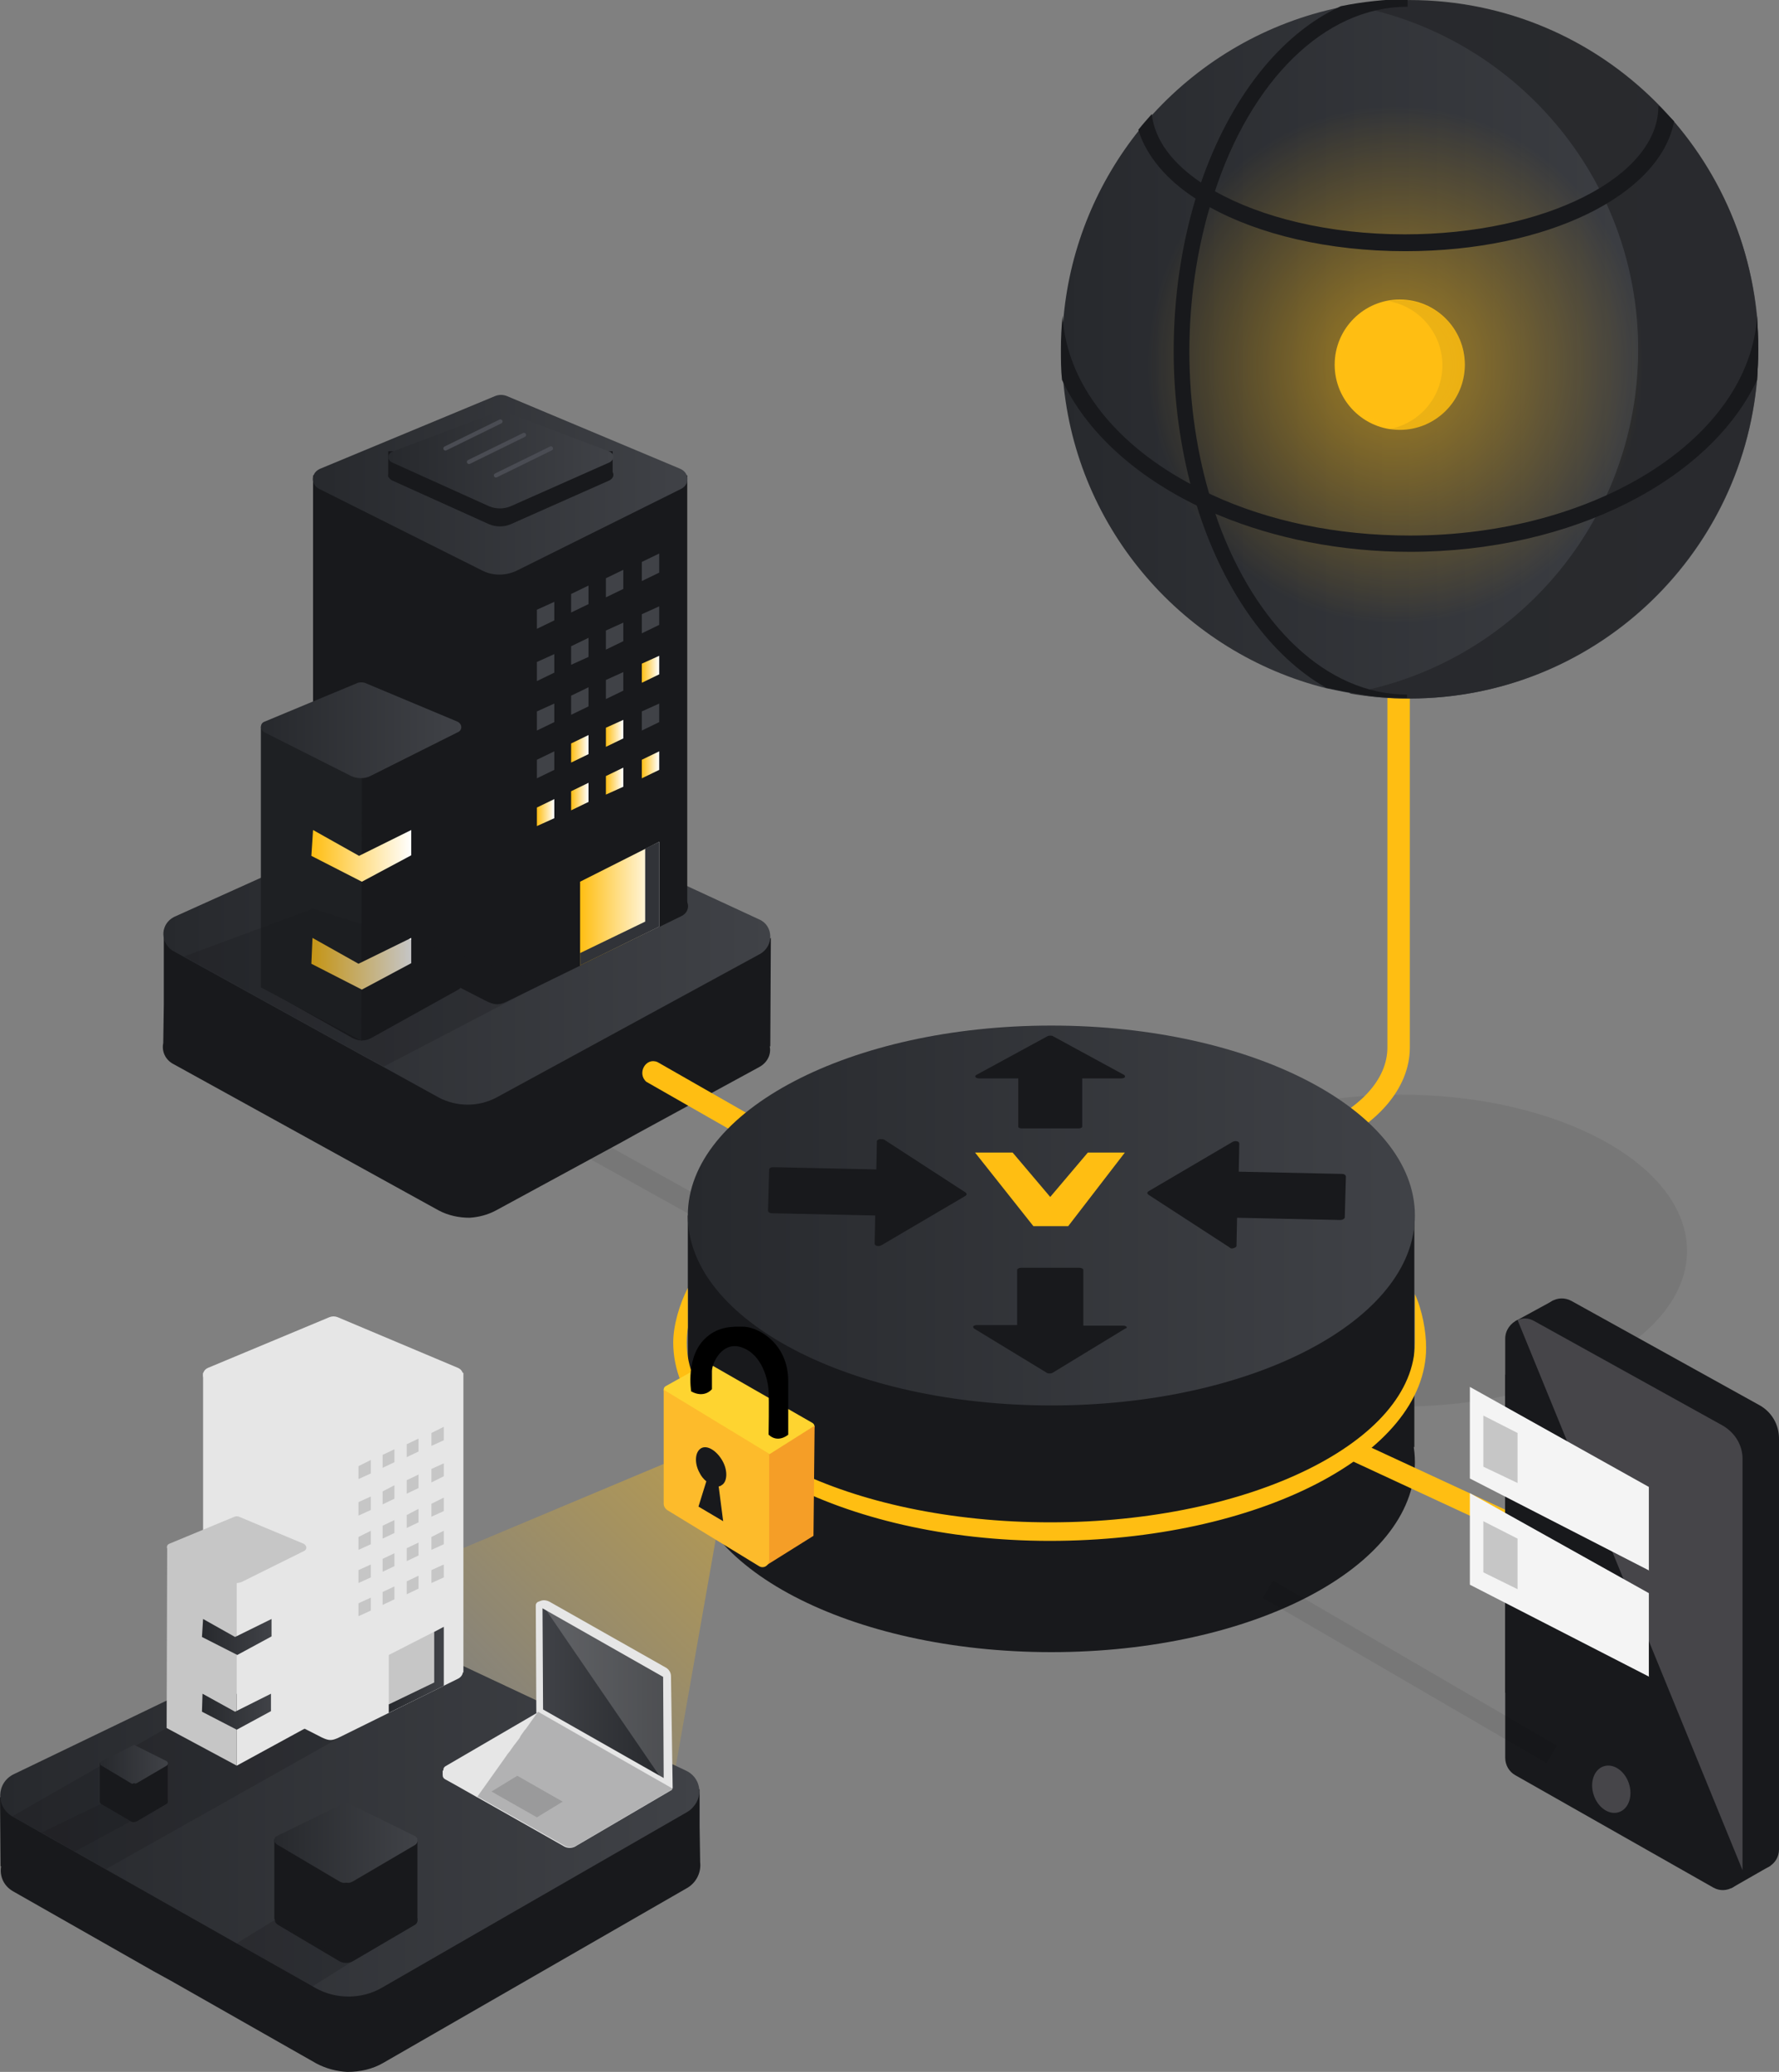 <svg width="437" height="509" viewBox="0 0 437 509" fill="none" xmlns="http://www.w3.org/2000/svg">
<rect x="0" y="0" width="437" height="509" fill="#808080" stroke="none"/>
<g clip-path="url(#clip0)">
<path opacity="0.07" d="M139.327 278.728L200.102 312.55" stroke="black" stroke-width="5" stroke-miterlimit="10"/>
<path opacity="0.07" d="M344.115 268.926C305.252 268.926 273.693 286.044 273.693 307.166C273.693 315.449 278.654 323.18 286.923 329.531L272.729 334.639L274.658 340.023L292.849 333.534C305.665 340.851 323.857 345.545 343.977 345.545C382.84 345.545 414.399 328.426 414.399 307.304C414.399 286.182 382.978 268.926 344.115 268.926Z" fill="black"/>
<path opacity="0.43" d="M172.264 355.761L32.523 414.433L164.96 439.835L178.466 363.078C177.915 358.108 175.985 355.485 172.264 355.761Z" fill="url(#paint0_linear)"/>
<path d="M372.229 324.561L381.6 319.453L382.013 335.605L372.229 324.561Z" fill="#18191C"/>
<path d="M261.428 308.133L259.361 303.025L322.617 277.21C334.055 272.516 340.808 265.199 340.808 257.33V154.757H346.32V257.33C346.32 267.408 338.189 276.795 324.684 282.317L261.428 308.133Z" fill="#FFBE12"/>
<path d="M431.901 85.868C431.901 88.353 431.764 90.838 431.626 93.323C427.767 137.224 391.109 171.599 346.321 171.599C346.183 171.599 345.907 171.599 345.769 171.599C345.631 171.599 345.494 171.599 345.494 171.599C341.497 171.599 337.638 171.323 333.917 170.633C331.161 170.219 328.543 169.666 325.924 169.114C290.92 160.417 264.323 130.183 261.153 93.323C260.877 90.838 260.877 88.353 260.877 85.868C260.877 83.107 261.015 80.346 261.291 77.585C262.945 60.329 269.697 44.591 279.895 31.89C280.998 30.509 282.1 29.267 283.203 28.024C295.192 14.909 311.179 5.522 329.232 1.794C334.469 0.69 339.981 0.138 345.494 0.138C345.631 0.138 345.769 0.138 345.769 0.138C345.907 0.138 346.183 0.138 346.321 0.138C370.438 0.138 392.212 10.078 407.784 26.23L411.23 29.957C422.392 43.072 429.834 59.5 431.626 77.723C431.764 80.208 431.901 82.969 431.901 85.868Z" fill="url(#paint1_linear)"/>
<path opacity="0.9" d="M346.182 0C341.221 0 336.26 0.414 331.437 1.242C371.815 8.283 402.409 43.487 402.409 85.869C402.409 128.251 371.815 163.454 331.437 170.357C336.26 171.185 341.083 171.599 346.182 171.599C393.452 171.599 431.901 133.221 431.901 85.731C431.901 38.379 393.589 0 346.182 0Z" fill="#27282C"/>
<path d="M343.84 105.61C352.669 105.61 359.826 98.441 359.826 89.596C359.826 80.752 352.669 73.582 343.84 73.582C335.011 73.582 327.854 80.752 327.854 89.596C327.854 98.441 335.011 105.61 343.84 105.61Z" fill="#FFBE12"/>
<path opacity="0.15" d="M343.84 73.72C342.875 73.72 342.048 73.858 341.083 73.996C348.525 75.238 354.313 81.865 354.313 89.734C354.313 97.603 348.663 104.091 341.083 105.472C341.91 105.61 342.875 105.748 343.84 105.748C352.66 105.748 359.826 98.569 359.826 89.734C359.826 80.76 352.66 73.72 343.84 73.72Z" fill="#27282C"/>
<path opacity="0.43" d="M342.875 153.1C377.886 153.1 406.268 124.668 406.268 89.596C406.268 54.524 377.886 26.092 342.875 26.092C307.864 26.092 279.482 54.524 279.482 89.596C279.482 124.668 307.864 153.1 342.875 153.1Z" fill="url(#paint2_radial)"/>
<path d="M431.901 85.868C431.901 88.353 431.763 90.838 431.626 93.323C420.187 117.758 386.286 135.567 346.32 135.567C329.232 135.567 313.108 132.254 299.464 126.594C297.811 125.903 296.295 125.213 294.641 124.523C278.793 116.93 266.803 106.024 260.877 93.323C260.602 90.838 260.602 88.353 260.602 85.868C260.602 83.107 260.739 80.346 261.015 77.585C261.98 94.427 274.383 109.475 293.125 119.277C294.641 120.105 296.157 120.795 297.811 121.624C311.592 127.974 328.267 131.564 346.32 131.564C392.211 131.564 429.834 107.542 431.626 77.585C431.763 80.208 431.901 82.969 431.901 85.868Z" fill="#18191C"/>
<path d="M411.23 29.819C407.784 47.904 380.084 61.709 345.218 61.709C326.2 61.709 309.249 57.568 297.259 50.941C296.019 50.251 294.917 49.561 293.814 48.87C286.51 44.177 281.549 38.24 279.62 31.89C280.722 30.509 281.825 29.267 282.927 28.024C283.616 34.375 288.026 40.173 295.055 44.867C296.157 45.557 297.26 46.248 298.362 46.938C309.8 53.426 326.476 57.568 345.08 57.568C379.395 57.568 407.371 43.486 407.371 26.092H407.646L411.23 29.819Z" fill="#18191C"/>
<path d="M296.984 51.493C293.952 62.123 292.16 73.858 292.16 86.283C292.16 99.398 294.09 111.822 297.535 123.005C298.086 124.799 298.638 126.456 299.189 128.113C308.422 153.514 325.786 170.633 345.631 170.633V171.461C345.493 171.461 345.356 171.461 345.356 171.461C341.359 171.461 337.5 171.185 333.78 170.495C331.023 170.081 328.405 169.528 325.786 168.976C312.143 161.245 300.98 145.645 294.503 125.904C293.952 124.109 293.401 122.452 292.85 120.52C289.955 109.89 288.302 98.293 288.302 86.145C288.302 73.03 290.231 60.467 293.539 49.285C293.952 47.904 294.365 46.523 294.917 45.143C302.083 24.297 314.348 8.421 329.37 1.518C334.744 0.414 340.257 -0.138 345.769 -0.276V1.656C325.097 1.656 307.182 20.155 298.362 47.214C297.811 48.87 297.397 50.113 296.984 51.493Z" fill="#18191C"/>
<path d="M40.103 256.225L40.241 246.699V228.476L62.566 243.938L112.316 221.436C113.832 220.745 115.624 220.745 117.14 221.436L166.89 244.49L189.353 230.409L189.215 257.053H189.077C189.491 258.986 188.526 261.057 186.459 262.161L156.554 278.451L152.833 280.522L121.825 297.365C119.758 298.469 117.553 299.021 115.348 299.159C112.73 299.159 110.111 298.607 107.769 297.365L42.722 261.471C40.517 260.367 39.69 258.158 40.103 256.225Z" fill="#18191C"/>
<path d="M186.596 234.413L121.963 269.616C117.553 271.963 112.178 271.963 107.768 269.616L94.263 262.161L89.439 259.538L45.202 235.103L42.721 233.723C42.17 233.446 41.619 233.032 41.343 232.618C39.276 230.271 39.827 226.406 43.273 225.025L112.454 193.825C113.97 193.135 115.761 193.135 117.277 193.825L186.459 225.854C190.042 227.372 190.18 232.48 186.596 234.413Z" fill="url(#paint3_linear)"/>
<path d="M76.899 223.232V116.793H168.819V222.817L76.899 223.232Z" fill="#18191C"/>
<path d="M78.966 220.056L121.688 202.247C122.652 201.833 123.755 201.833 124.72 202.247L167.166 220.056C169.508 221.022 169.646 223.921 167.441 225.026L125.409 245.596C122.79 246.976 121.688 247.114 119.069 245.734L78.691 225.026C76.486 223.783 76.486 221.022 78.966 220.056Z" fill="#18191C"/>
<path d="M78.691 115.136L121.55 97.327C122.515 96.913 123.617 96.913 124.582 97.327L167.028 115.136C169.37 116.102 169.508 119.001 167.303 120.106L127.062 140.124C124.306 141.504 120.999 141.504 118.38 140.124L78.415 120.106C76.21 119.001 76.348 116.102 78.691 115.136Z" fill="url(#paint4_linear)"/>
<path d="M65.461 240.212L88.2 229.582C88.751 229.306 89.302 229.306 89.853 229.582L112.455 240.212C113.695 240.764 113.833 242.421 112.592 243.111L91.232 254.984C89.853 255.812 88.062 255.812 86.546 254.984L65.461 243.111C64.083 242.421 64.083 240.764 65.461 240.212Z" fill="#18191C"/>
<path d="M150.49 110.856H95.366V117.207H150.49V110.856Z" fill="#18191C"/>
<path d="M96.606 115.274L122.239 105.61C122.79 105.334 123.479 105.334 124.031 105.61L149.526 115.274C151.042 115.826 151.042 117.345 149.663 118.035L125.409 128.803C123.755 129.493 121.826 129.493 120.172 128.803L96.33 118.035C94.952 117.345 95.09 115.826 96.606 115.274Z" fill="#18191C"/>
<path d="M96.606 110.856L122.239 101.192C122.79 100.916 123.479 100.916 124.031 101.192L149.526 110.856C151.042 111.408 151.042 112.927 149.663 113.617L125.409 124.385C123.755 125.076 121.826 125.076 120.172 124.385L96.33 113.617C94.952 112.927 95.09 111.408 96.606 110.856Z" fill="url(#paint5_linear)"/>
<path d="M109.422 110.167L122.928 103.54" stroke="#4A4C53" stroke-width="1.038" stroke-miterlimit="10" stroke-linecap="round"/>
<path d="M115.21 113.479L128.716 106.853" stroke="#4A4C53" stroke-width="1.038" stroke-miterlimit="10" stroke-linecap="round"/>
<path d="M121.826 116.793L135.331 110.166" stroke="#4A4C53" stroke-width="1.038" stroke-miterlimit="10" stroke-linecap="round"/>
<path d="M88.751 191.203V255.673L113.143 242.42L113.419 178.502L88.751 191.203Z" fill="#18191C"/>
<path d="M64.082 178.502L88.889 191.065L88.751 255.673L64.082 242.558V178.502Z" fill="#1E2023"/>
<path d="M65.047 177.26L87.924 167.734C88.475 167.596 89.026 167.596 89.578 167.734L112.317 177.26C113.557 177.812 113.695 179.331 112.454 179.883L90.956 190.651C89.578 191.341 87.786 191.341 86.27 190.651L64.909 179.883C63.807 179.193 63.807 177.674 65.047 177.26Z" fill="url(#paint6_linear)"/>
<path d="M131.886 149.787L136.158 147.854V152.41L131.886 154.481V149.787Z" fill="url(#paint7_linear)"/>
<path d="M140.292 145.921L144.564 143.851V148.406L140.292 150.477V145.921Z" fill="url(#paint8_linear)"/>
<path d="M148.836 142.056L153.109 139.985V144.679L148.836 146.75V142.056Z" fill="url(#paint9_linear)"/>
<path d="M157.656 138.053L161.928 135.982V140.676L157.656 142.747V138.053Z" fill="url(#paint10_linear)"/>
<path d="M131.886 162.626L136.158 160.693V165.249L131.886 167.32V162.626Z" fill="url(#paint11_linear)"/>
<path d="M140.292 158.76L144.564 156.689V161.383L140.292 163.316V158.76Z" fill="url(#paint12_linear)"/>
<path d="M148.836 154.896L153.109 152.963V157.519L148.836 159.589V154.896Z" fill="url(#paint13_linear)"/>
<path d="M157.656 150.892L161.928 148.959V153.515L157.656 155.586V150.892Z" fill="url(#paint14_linear)"/>
<path d="M131.886 174.775L136.158 172.842V177.398L131.886 179.468V174.775Z" fill="url(#paint15_linear)"/>
<path d="M140.292 170.91L144.564 168.839V173.533L140.292 175.603V170.91Z" fill="url(#paint16_linear)"/>
<path d="M148.836 167.044L153.109 165.111V169.667L148.836 171.738V167.044Z" fill="url(#paint17_linear)"/>
<path d="M157.656 163.04L161.928 161.107V165.663L157.656 167.734V163.04Z" fill="url(#paint18_linear)"/>
<path d="M131.886 186.647L136.158 184.576V189.132L131.886 191.203V186.647Z" fill="url(#paint19_linear)"/>
<path d="M140.292 182.644L144.564 180.573V185.267L140.292 187.338V182.644Z" fill="url(#paint20_linear)"/>
<path d="M148.836 178.778L153.109 176.846V181.401L148.836 183.472V178.778Z" fill="url(#paint21_linear)"/>
<path d="M157.656 174.775L161.928 172.842V177.398L157.656 179.468V174.775Z" fill="url(#paint22_linear)"/>
<path d="M142.497 237.174V216.604L161.928 206.803V227.649L142.497 237.174Z" fill="url(#paint23_linear)"/>
<path d="M131.886 198.381L136.158 196.311V201.004L131.886 202.937V198.381Z" fill="url(#paint24_linear)"/>
<path d="M140.292 194.378L144.564 192.308V197.001L140.292 199.072V194.378Z" fill="url(#paint25_linear)"/>
<path d="M148.836 190.651L153.109 188.58V193.274L148.836 195.207V190.651Z" fill="url(#paint26_linear)"/>
<path d="M157.656 186.647L161.928 184.576V189.132L157.656 191.203V186.647Z" fill="url(#paint27_linear)"/>
<path d="M76.761 230.41L88.061 236.761L101.016 230.41V236.623L88.888 243.111L76.485 236.761L76.761 230.41Z" fill="url(#paint28_linear)"/>
<path d="M76.899 203.904L88.199 210.255L101.016 203.904V210.117L88.888 216.605L76.485 210.255L76.899 203.904Z" fill="url(#paint29_linear)"/>
<path d="M158.483 208.459V226.406L142.497 234.137V237.174L161.928 227.649V206.803L158.483 208.459Z" fill="#313338"/>
<path d="M187.975 282.455L158.759 265.751C156.416 263.68 158.621 259.676 161.515 260.919L190.731 277.623L187.975 282.455Z" fill="#FFBE12"/>
<path d="M258.259 405.874C307.579 405.874 347.561 384.983 347.561 359.213C347.561 333.442 307.579 312.551 258.259 312.551C208.939 312.551 168.957 333.442 168.957 359.213C168.957 384.983 208.939 405.874 258.259 405.874Z" fill="#18191C"/>
<path d="M347.423 298.607H168.957V355.485H347.423V298.607Z" fill="#18191C"/>
<path d="M258.259 345.269C307.579 345.269 347.561 324.378 347.561 298.607C347.561 272.837 307.579 251.945 258.259 251.945C208.939 251.945 168.957 272.837 168.957 298.607C168.957 324.378 208.939 345.269 258.259 345.269Z" fill="url(#paint30_linear)"/>
<path d="M276.726 325.942C276.588 325.804 276.312 325.666 275.899 325.666H266.114V311.998C266.114 311.722 265.701 311.446 265.149 311.446H250.817C250.266 311.446 249.852 311.722 249.852 311.998V325.528H239.93C239.516 325.528 239.241 325.666 239.103 325.804C238.965 325.942 239.103 326.218 239.241 326.356L257.156 337.262C257.294 337.4 257.57 337.4 257.845 337.4C258.121 337.4 258.259 337.4 258.534 337.262L276.45 326.356C276.726 326.356 276.863 326.08 276.726 325.942Z" fill="#18191C"/>
<path d="M303.048 306.614C303.461 306.476 303.737 306.338 303.737 306.062L303.875 299.159L329.232 299.712C329.783 299.712 330.196 299.436 330.334 299.159L330.61 289.082C330.61 288.667 330.196 288.391 329.645 288.391L304.288 287.839L304.426 280.937C304.426 280.66 304.15 280.384 303.875 280.384C303.461 280.246 303.048 280.384 302.772 280.522L282.1 292.671C281.963 292.809 281.825 292.947 281.825 293.085C281.825 293.223 281.963 293.361 282.1 293.499L302.083 306.476C302.221 306.752 302.772 306.752 303.048 306.614Z" fill="#18191C"/>
<path d="M216.089 279.832C215.675 279.97 215.399 280.108 215.399 280.384L215.262 287.287L189.904 286.735C189.353 286.735 188.94 287.011 188.94 287.287L188.664 297.365C188.664 297.779 189.078 298.055 189.629 298.055L214.986 298.607L214.848 305.51C214.848 305.786 215.124 306.062 215.399 306.062C215.813 306.2 216.226 306.062 216.502 305.924L237.174 293.775C237.312 293.637 237.449 293.499 237.449 293.361C237.449 293.223 237.312 293.085 237.174 292.947L217.191 279.97C216.915 279.832 216.502 279.832 216.089 279.832Z" fill="#18191C"/>
<path d="M239.654 264.647C239.792 264.785 240.067 264.923 240.481 264.923H250.128V276.795C250.128 277.071 250.541 277.209 250.955 277.209H265.011C265.563 277.209 265.838 276.933 265.838 276.795V264.923H275.485C275.898 264.923 276.174 264.785 276.312 264.647C276.45 264.508 276.312 264.232 276.174 264.094L258.672 254.569C258.534 254.431 258.259 254.431 257.983 254.431C257.707 254.431 257.569 254.431 257.294 254.569L239.792 264.094C239.516 264.232 239.516 264.508 239.654 264.647Z" fill="#18191C"/>
<path d="M239.517 283.146H248.75L257.983 294.052L267.217 283.146H276.312L262.393 301.23H253.849L239.517 283.146Z" fill="#FFBE12"/>
<path d="M347.56 317.935V329.807C347.56 354.104 307.181 373.984 257.983 373.984C208.784 373.984 168.681 354.104 168.681 329.807C168.681 328.565 168.819 327.322 168.957 326.08V317.935V316.416C166.889 320.42 165.374 325.666 165.374 329.807C165.374 356.037 206.855 378.54 257.845 378.54C308.835 378.54 350.316 357.28 350.316 331.05C350.316 327.046 349.352 321.8 347.56 317.935Z" fill="#FFBE12"/>
<path d="M163.444 340.576L172.816 335.33C173.367 334.916 174.194 335.054 174.745 335.33L199.551 349.549C200.24 349.963 200.24 350.792 199.551 351.206L190.318 357.004C189.766 357.418 188.94 357.418 188.25 357.004L163.169 341.818C162.893 341.542 163.031 340.852 163.444 340.576Z" fill="#FED430"/>
<path d="M188.526 357.556L200.102 350.239L199.827 377.298L187.699 384.89L188.526 357.556Z" fill="#F59E27"/>
<path d="M163.031 341.403V369.428C163.031 369.98 163.306 370.532 163.858 370.947L186.459 384.752C187.561 385.442 188.939 384.614 188.939 383.233V357.141L163.031 341.403Z" fill="#FDBB2B"/>
<path d="M177.501 358.936C176.123 356.451 173.78 354.932 172.264 355.761C170.748 356.589 170.473 359.35 171.851 361.835C172.264 362.663 172.816 363.354 173.505 363.906L171.575 370.118L177.639 373.708L176.536 365.148C176.812 365.148 177.088 365.01 177.226 364.872C178.604 364.182 178.879 361.421 177.501 358.936Z" fill="#18191C"/>
<path d="M169.784 341.818C169.784 341.818 168.268 332.983 173.642 328.427C176.536 325.942 179.706 325.804 183.014 325.942C186.459 326.218 193.625 330.083 193.625 339.333C193.625 350.101 193.625 352.448 193.625 352.448C193.625 352.448 191.144 354.657 188.802 352.448C188.802 352.448 188.939 344.303 188.802 341.68C188.664 339.057 187.286 332.844 182.324 331.05C177.501 329.255 174.883 334.777 174.883 336.848C174.883 338.09 174.883 341.266 174.883 341.266C174.883 341.266 173.091 343.613 169.784 341.818Z" fill="black"/>
<path d="M373.193 377.988L329.783 357.832L334.744 354.657L375.26 373.432L373.193 377.988Z" fill="#FFBE12"/>
<path d="M386.01 319.591L432.315 345.269C435.209 346.926 437 349.963 437 353.414V454.331C437 458.058 433.004 460.405 429.834 458.472L381.324 430.862C379.808 430.034 378.844 428.377 378.844 426.72V323.871C378.844 320.144 382.702 317.797 386.01 319.591Z" fill="#18191C"/>
<path d="M434.933 458.335L425.286 463.857L423.77 448.257L434.933 458.335Z" fill="#18191C"/>
<path d="M428.042 358.384V459.439C428.042 463.166 424.046 465.513 420.876 463.718L372.229 436.108C370.713 435.28 369.748 433.623 369.748 431.828V328.841C369.748 326.77 371.126 324.976 372.78 324.285C374.02 323.733 375.536 323.733 376.914 324.561L423.219 350.239C426.251 352.034 428.042 355.071 428.042 358.384Z" fill="#18191C"/>
<path d="M428.042 371.085V448.257L369.748 415.815V337.677L370.299 337.953L428.042 371.085Z" fill="#18191C"/>
<path opacity="0.2" d="M428.042 358.384V459.439L372.78 324.285C374.02 323.733 375.536 323.733 376.914 324.561L423.219 350.239C426.251 352.034 428.042 355.071 428.042 358.384Z" fill="#FFF9FF"/>
<path opacity="0.2" d="M397.689 445.179C400.07 444.379 401.157 441.21 400.116 438.102C399.075 434.993 396.301 433.122 393.92 433.922C391.538 434.722 390.452 437.891 391.492 440.999C392.533 444.108 395.307 445.979 397.689 445.179Z" fill="#FFF9FF"/>
<path d="M405.166 385.857L361.066 363.216V340.714L405.028 365.287V385.857H405.166Z" fill="#F4F4F4"/>
<path d="M405.166 411.949L361.066 389.308V366.806L405.028 391.379V411.949H405.166Z" fill="#F4F4F4"/>
<path d="M364.374 347.754V360.317L372.78 364.32V352.034L364.374 347.754Z" fill="#C6C6C6"/>
<path d="M364.374 373.708V386.271L372.78 390.412V377.988L364.374 373.708Z" fill="#C6C6C6"/>
<path d="M168.957 463.718L94.125 506.79C91.507 508.309 88.475 508.999 85.305 508.999C82.687 508.861 80.068 508.171 77.726 506.928L42.032 486.635L37.76 484.288L3.307 464.684C0.827 463.304 -0.138 460.819 0.276 458.472H0.138L0 441.491L25.909 443.424L83.238 415.814C85.03 414.985 86.959 414.985 88.751 415.814L146.08 442.734L171.851 439.559V448.532L171.989 457.505C172.264 459.852 171.162 462.337 168.957 463.718Z" fill="#18191C"/>
<path d="M170.335 443.839C169.921 444.391 169.37 444.805 168.681 445.219L114.935 476.143L93.85 488.292C88.888 491.191 82.549 491.191 77.588 488.43L3.17 446.324C-1.103 443.977 -0.965 437.903 3.445 435.832L83.1 397.453C84.892 396.625 86.821 396.625 88.613 397.453L168.268 434.866C172.126 436.522 172.815 441.078 170.335 443.839Z" fill="url(#paint31_linear)"/>
<path opacity="0.25" d="M40.93 424.511L3.032 446.186L26.046 459.163L83.651 426.72L49.612 420.508L40.93 424.511Z" fill="#18191C"/>
<path d="M102.532 451.846H67.39V471.449H102.532V451.846Z" fill="#18191C"/>
<path d="M68.079 451.017L84.478 443.01C84.892 442.872 85.305 442.872 85.581 443.01L101.843 451.017C102.807 451.431 102.807 452.673 101.98 453.226L86.683 462.199C85.719 462.751 84.341 462.751 83.376 462.199L68.216 453.226C67.114 452.673 67.114 451.431 68.079 451.017Z" fill="url(#paint32_linear)"/>
<path d="M68.079 470.62L84.478 462.613C84.892 462.475 85.305 462.475 85.581 462.613L101.843 470.62C102.807 471.034 102.807 472.277 101.981 472.829L86.683 481.803C85.719 482.355 84.341 482.355 83.376 481.803L68.217 472.829C67.803 472.553 67.528 472.139 67.528 471.725C67.39 471.311 67.528 470.896 68.079 470.62Z" fill="#18191C"/>
<path d="M41.206 433.07H24.53V442.458H41.206V433.07Z" fill="#18191C"/>
<path d="M24.944 432.656L32.661 428.791C32.799 428.653 33.075 428.653 33.212 428.791L40.93 432.656C41.343 432.933 41.343 433.485 40.93 433.761L33.626 438.041C33.075 438.317 32.523 438.317 32.11 438.041L24.944 433.761C24.392 433.485 24.53 432.933 24.944 432.656Z" fill="url(#paint33_linear)"/>
<path d="M24.944 442.044L32.661 438.179C32.799 438.041 33.075 438.041 33.212 438.179L40.93 442.044C41.343 442.32 41.343 442.873 40.93 443.149L33.626 447.428C33.075 447.704 32.523 447.704 32.11 447.428L24.806 443.149C24.668 443.011 24.53 442.873 24.53 442.596C24.53 442.32 24.668 442.182 24.944 442.044Z" fill="#18191C"/>
<path d="M49.888 411.12V337.262H113.832V410.844L49.888 411.12Z" fill="#E6E6E6"/>
<path d="M51.266 408.911L80.895 396.486C81.584 396.21 82.273 396.21 82.963 396.486L112.454 408.911C114.108 409.601 114.108 411.534 112.592 412.362L83.514 426.72C81.584 427.686 80.895 427.686 79.104 426.858L50.99 412.5C49.612 411.534 49.612 409.601 51.266 408.911Z" fill="#E6E6E6"/>
<path d="M51.128 336.02L80.895 323.595C81.585 323.319 82.274 323.319 82.963 323.595L112.454 336.02C114.108 336.71 114.108 338.643 112.592 339.471L84.616 353.414C82.687 354.381 80.482 354.381 78.553 353.414L50.99 339.471C49.474 338.781 49.474 336.71 51.128 336.02Z" fill="#E6E6E6"/>
<path d="M58.157 388.894V433.761L75.108 424.512L75.245 380.059L58.157 388.894Z" fill="#E6E6E6"/>
<path d="M41.068 380.059L58.157 388.756V433.761L40.93 424.512L41.068 380.059Z" fill="#C6C6C6"/>
<path d="M41.619 379.23L57.605 372.604C58.019 372.465 58.294 372.465 58.708 372.604L74.556 379.23C75.383 379.644 75.521 380.611 74.694 381.025L59.672 388.48C58.708 389.032 57.468 389.032 56.365 388.48L41.619 381.025C40.792 380.611 40.792 379.506 41.619 379.23Z" fill="#C6C6C6"/>
<path d="M88.061 360.179L91.093 358.66V361.973L88.061 363.354V360.179Z" fill="#C6C6C6"/>
<path d="M93.988 357.418L96.882 356.037V359.212L93.988 360.593V357.418Z" fill="#C6C6C6"/>
<path d="M99.914 354.795L102.808 353.414V356.589L99.914 357.97V354.795Z" fill="#C6C6C6"/>
<path d="M105.977 352.033L109.009 350.515V353.828L105.977 355.208V352.033Z" fill="#C6C6C6"/>
<path d="M88.061 369.014L91.093 367.634V370.947L88.061 372.328V369.014Z" fill="#C6C6C6"/>
<path d="M93.988 366.391L96.882 364.872V368.185L93.988 369.566V366.391Z" fill="#C6C6C6"/>
<path d="M99.914 363.631L102.808 362.25V365.563L99.914 366.944V363.631Z" fill="#C6C6C6"/>
<path d="M105.977 360.869L109.009 359.488V362.664L105.977 364.182V360.869Z" fill="#C6C6C6"/>
<path d="M88.061 377.573L91.093 376.055V379.368L88.061 380.748V377.573Z" fill="#C6C6C6"/>
<path d="M93.988 374.812L96.882 373.432V376.607L93.988 377.987V374.812Z" fill="#C6C6C6"/>
<path d="M99.914 372.189L102.808 370.671V373.984L99.914 375.365V372.189Z" fill="#C6C6C6"/>
<path d="M105.977 369.429L109.009 367.91V371.223L105.977 372.604V369.429Z" fill="#C6C6C6"/>
<path d="M88.061 385.718L91.093 384.338V387.513L88.061 388.894V385.718Z" fill="#C6C6C6"/>
<path d="M93.988 382.958L96.882 381.577V384.752L93.988 386.133V382.958Z" fill="#C6C6C6"/>
<path d="M99.914 380.335L102.808 378.954V382.129L99.914 383.51V380.335Z" fill="#C6C6C6"/>
<path d="M105.977 377.573L109.009 376.055V379.368L105.977 380.748V377.573Z" fill="#C6C6C6"/>
<path d="M88.061 393.864L91.093 392.483V395.659L88.061 397.039V393.864Z" fill="#C6C6C6"/>
<path d="M93.988 391.102L96.882 389.722V392.897L93.988 394.277V391.102Z" fill="#C6C6C6"/>
<path d="M99.914 388.479L102.808 387.099V390.274L99.914 391.654V388.479Z" fill="#C6C6C6"/>
<path d="M105.977 385.718L109.009 384.338V387.513L105.977 388.894V385.718Z" fill="#C6C6C6"/>
<path d="M95.503 420.784V406.565L109.009 399.662V414.158L95.503 420.784Z" fill="#C6C6C6"/>
<path d="M106.666 400.905V413.329L95.503 418.713V420.784L109.009 414.158V399.662L106.666 400.905Z" fill="url(#paint34_linear)"/>
<path d="M49.75 416.09L57.743 420.508L66.563 416.09V420.369L58.157 424.925L49.612 420.508L49.75 416.09Z" fill="url(#paint35_linear)"/>
<path d="M49.888 397.729L57.743 402.147L66.701 397.729V402.009L58.294 406.565L49.612 402.147L49.888 397.729Z" fill="url(#paint36_linear)"/>
<path d="M165.236 439.145C165.236 439.283 165.236 439.421 165.098 439.559C165.098 439.697 164.96 439.835 164.823 439.835L141.257 453.64C140.43 454.055 139.465 454.055 138.638 453.64C138.638 453.64 126.235 446.6 117.416 441.63L117.14 441.492C113.557 439.421 110.525 437.764 109.285 437.074C108.871 436.798 108.733 436.522 108.733 435.97V435.003C109.422 434.589 121.55 428.653 128.854 425.063C129.267 424.787 129.819 424.649 130.094 424.373C130.37 424.235 130.508 424.097 130.783 424.097C132.713 423.131 133.953 422.579 134.229 422.302L131.748 420.784V420.646L131.61 394.416C131.61 394.002 131.748 393.864 132.024 393.587C132.299 393.449 132.713 393.311 133.126 393.173C133.677 393.035 134.366 393.173 134.918 393.449L163.445 409.602C164.271 410.016 164.823 410.844 164.823 411.81L165.236 439.145Z" fill="#E6E6E6"/>
<path d="M164.547 439.006L132.161 420.783L131.886 394.415C131.886 393.725 132.713 393.173 133.402 393.587L163.307 410.429C163.996 410.844 164.409 411.534 164.409 412.224L164.547 439.006Z" fill="#E6E6E6"/>
<path d="M133.264 395.106L162.893 411.949L163.031 436.798L133.401 419.956L133.264 395.106Z" fill="url(#paint37_linear)"/>
<path d="M164.547 439.006L132.161 420.646L109.423 433.899C108.733 434.313 108.733 435.279 109.423 435.555L139.19 452.536C139.879 452.95 140.568 452.95 141.257 452.536L164.547 439.006Z" fill="#E6E6E6"/>
<path d="M155.589 439.697C156.278 440.111 156.554 440.249 157.243 440.663C157.932 440.249 158.208 440.111 158.897 439.697C158.208 439.283 157.932 439.145 157.243 438.73C156.554 439.145 156.141 439.283 155.589 439.697Z" fill="#E6E6E6"/>
<path d="M153.109 438.317C153.798 438.731 154.074 438.869 154.763 439.283C155.452 438.869 155.727 438.731 156.416 438.317C155.727 437.903 155.452 437.765 154.763 437.351C154.211 437.765 153.798 437.903 153.109 438.317Z" fill="#E6E6E6"/>
<path d="M150.766 436.936C151.455 437.35 151.731 437.488 152.42 437.903C153.109 437.488 153.385 437.35 154.074 436.936C153.385 436.522 153.109 436.384 152.42 435.97C151.731 436.384 151.455 436.66 150.766 436.936Z" fill="#E6E6E6"/>
<path d="M148.423 435.694C149.112 436.108 149.388 436.246 150.077 436.66C150.766 436.246 151.041 436.108 151.73 435.694C151.041 435.28 150.766 435.142 150.077 434.728C149.388 435.142 149.112 435.28 148.423 435.694Z" fill="#E6E6E6"/>
<path d="M146.08 434.313C146.769 434.727 147.045 434.865 147.734 435.279C148.423 434.865 148.699 434.727 149.388 434.313C148.699 433.899 148.423 433.761 147.734 433.347C147.045 433.761 146.631 433.899 146.08 434.313Z" fill="#E6E6E6"/>
<path d="M143.6 432.932C144.289 433.346 144.564 433.484 145.253 433.899C145.942 433.484 146.218 433.346 146.907 432.932C146.218 432.518 145.942 432.38 145.253 431.966C144.564 432.38 144.289 432.518 143.6 432.932Z" fill="#E6E6E6"/>
<path d="M141.257 431.552C141.946 431.966 142.222 432.105 142.911 432.519C143.6 432.105 143.875 431.966 144.564 431.552C143.875 431.138 143.6 431 142.911 430.586C142.222 431 141.946 431.276 141.257 431.552Z" fill="#E6E6E6"/>
<path d="M138.914 430.309C139.603 430.723 139.879 430.861 140.568 431.276C141.257 430.861 141.532 430.723 142.222 430.309C141.532 429.895 141.257 429.757 140.568 429.343C139.879 429.757 139.465 429.895 138.914 430.309Z" fill="#E6E6E6"/>
<path d="M136.571 428.929C137.26 429.343 137.536 429.481 138.225 429.896C138.914 429.481 139.19 429.343 139.879 428.929C139.19 428.515 138.914 428.377 138.225 427.963C137.536 428.377 137.123 428.515 136.571 428.929Z" fill="#E6E6E6"/>
<path d="M134.091 427.548C134.78 427.963 135.055 428.101 135.745 428.515C136.434 428.101 136.709 427.963 137.398 427.548C136.709 427.134 136.434 426.996 135.745 426.582C135.055 426.996 134.78 427.134 134.091 427.548Z" fill="#E6E6E6"/>
<path d="M131.748 426.168C132.437 426.582 132.713 426.72 133.402 427.134C134.091 426.72 134.366 426.582 135.056 426.168C134.366 425.753 134.091 425.615 133.402 425.201C132.713 425.615 132.437 425.891 131.748 426.168Z" fill="#E6E6E6"/>
<path d="M129.405 424.925C130.094 425.339 130.37 425.478 131.059 425.892C131.748 425.478 132.024 425.339 132.713 424.925C132.024 424.511 131.748 424.373 131.059 423.959C130.37 424.235 129.957 424.511 129.405 424.925Z" fill="#E6E6E6"/>
<path d="M153.247 440.939C153.936 441.353 154.211 441.491 154.9 441.905C155.589 441.491 155.865 441.353 156.554 440.939C155.865 440.525 155.589 440.387 154.9 439.973C154.211 440.387 153.936 440.525 153.247 440.939Z" fill="#E6E6E6"/>
<path d="M150.904 439.697C151.593 440.111 151.868 440.249 152.558 440.663C153.247 440.249 153.522 440.111 154.211 439.697C153.522 439.283 153.247 439.145 152.558 438.73C151.868 439.145 151.593 439.283 150.904 439.697Z" fill="#E6E6E6"/>
<path d="M148.561 438.317C149.25 438.731 149.526 438.869 150.215 439.283C150.904 438.869 151.179 438.731 151.869 438.317C151.179 437.903 150.904 437.765 150.215 437.351C149.526 437.765 149.112 437.903 148.561 438.317Z" fill="#E6E6E6"/>
<path d="M146.08 436.936C146.769 437.35 147.045 437.488 147.734 437.903C148.423 437.488 148.699 437.35 149.388 436.936C148.699 436.522 148.423 436.384 147.734 435.97C147.183 436.384 146.769 436.522 146.08 436.936Z" fill="#E6E6E6"/>
<path d="M143.737 435.555C144.426 435.969 144.702 436.108 145.391 436.522C146.08 436.108 146.356 435.969 147.045 435.555C146.356 435.141 146.08 435.003 145.391 434.589C144.702 435.003 144.426 435.279 143.737 435.555Z" fill="#E6E6E6"/>
<path d="M141.395 434.313C142.084 434.727 142.359 434.865 143.048 435.279C143.737 434.865 144.013 434.727 144.702 434.313C144.013 433.899 143.737 433.761 143.048 433.347C142.359 433.623 142.084 433.899 141.395 434.313Z" fill="#E6E6E6"/>
<path d="M139.052 432.932C139.741 433.346 140.016 433.484 140.705 433.899C141.395 433.484 141.67 433.346 142.359 432.932C141.67 432.518 141.395 432.38 140.705 431.966C140.016 432.38 139.603 432.518 139.052 432.932Z" fill="#E6E6E6"/>
<path d="M136.571 431.552C137.26 431.966 137.536 432.105 138.225 432.519C138.914 432.105 139.19 431.966 139.879 431.552C139.19 431.138 138.914 431 138.225 430.586C137.536 431 137.26 431.138 136.571 431.552Z" fill="#E6E6E6"/>
<path d="M134.229 430.171C134.918 430.586 135.193 430.724 135.882 431.138C136.571 430.724 136.847 430.586 137.536 430.171C136.847 429.757 136.571 429.619 135.882 429.205C135.193 429.619 134.918 429.895 134.229 430.171Z" fill="#E6E6E6"/>
<path d="M131.886 428.791C132.575 429.205 132.85 429.343 133.539 429.757C134.229 429.343 134.504 429.205 135.193 428.791C134.504 428.376 134.229 428.238 133.539 427.824C132.85 428.238 132.437 428.515 131.886 428.791Z" fill="#E6E6E6"/>
<path d="M129.543 427.548C130.232 427.963 130.508 428.101 131.197 428.515C131.886 428.101 132.161 427.963 132.85 427.548C132.161 427.134 131.886 426.996 131.197 426.582C130.508 426.996 130.094 427.134 129.543 427.548Z" fill="#E6E6E6"/>
<path d="M127.062 426.168C128.165 426.72 128.716 427.134 129.818 427.686C130.507 427.272 130.783 427.134 131.472 426.72C130.369 426.168 129.818 425.753 128.716 425.201C128.027 425.615 127.751 425.753 127.062 426.168Z" fill="#E6E6E6"/>
<path d="M149.939 441.629C151.041 442.182 151.593 442.596 152.557 443.148C153.246 442.734 153.522 442.596 154.211 442.182C153.109 441.629 152.557 441.215 151.593 440.663C150.904 441.077 150.628 441.353 149.939 441.629Z" fill="#E6E6E6"/>
<path d="M148.561 440.939C149.25 441.353 149.526 441.491 150.215 441.905C150.904 441.491 151.179 441.353 151.869 440.939C151.179 440.525 150.904 440.387 150.215 439.973C149.664 440.387 149.25 440.525 148.561 440.939Z" fill="#E6E6E6"/>
<path d="M146.218 439.559C146.907 439.973 147.183 440.111 147.872 440.526C148.561 440.111 148.837 439.973 149.526 439.559C148.837 439.145 148.561 439.007 147.872 438.593C147.183 439.007 146.907 439.145 146.218 439.559Z" fill="#E6E6E6"/>
<path d="M143.875 438.317C144.565 438.731 144.84 438.869 145.529 439.283C146.218 438.869 146.494 438.731 147.183 438.317C146.494 437.903 146.218 437.765 145.529 437.351C144.84 437.627 144.565 437.903 143.875 438.317Z" fill="#E6E6E6"/>
<path d="M141.532 436.936C142.221 437.35 142.497 437.488 143.186 437.903C143.875 437.488 144.151 437.35 144.84 436.936C144.151 436.522 143.875 436.384 143.186 435.97C142.497 436.384 142.083 436.522 141.532 436.936Z" fill="#E6E6E6"/>
<path d="M139.052 435.555C139.741 435.969 140.016 436.108 140.705 436.522C141.395 436.108 141.67 435.969 142.359 435.555C141.67 435.141 141.395 435.003 140.705 434.589C140.154 435.003 139.741 435.141 139.052 435.555Z" fill="#E6E6E6"/>
<path d="M136.709 434.175C137.398 434.59 137.674 434.728 138.363 435.142C139.052 434.728 139.327 434.59 140.016 434.175C139.327 433.761 139.052 433.623 138.363 433.209C137.674 433.623 137.398 433.899 136.709 434.175Z" fill="#E6E6E6"/>
<path d="M134.366 432.795C135.055 433.209 135.331 433.347 136.02 433.761C136.709 433.347 136.985 433.209 137.674 432.795C136.985 432.38 136.709 432.242 136.02 431.828C135.331 432.242 135.055 432.518 134.366 432.795Z" fill="#E6E6E6"/>
<path d="M132.023 431.552C132.712 431.966 132.988 432.105 133.677 432.519C134.366 432.105 134.642 431.966 135.331 431.552C134.642 431.138 134.366 431 133.677 430.586C132.85 431 132.575 431.138 132.023 431.552Z" fill="#E6E6E6"/>
<path d="M129.543 430.171C130.232 430.586 130.508 430.724 131.197 431.138C131.886 430.724 132.161 430.586 132.85 430.171C132.161 429.757 131.886 429.619 131.197 429.205C130.508 429.619 130.232 429.757 129.543 430.171Z" fill="#E6E6E6"/>
<path d="M127.2 428.791C127.889 429.205 128.165 429.343 128.854 429.757C129.543 429.343 129.819 429.205 130.508 428.791C129.819 428.376 129.543 428.238 128.854 427.824C128.165 428.238 127.889 428.376 127.2 428.791Z" fill="#E6E6E6"/>
<path d="M124.857 427.411C125.546 427.825 125.822 427.963 126.511 428.377C127.2 427.963 127.476 427.825 128.165 427.411C127.476 426.997 127.2 426.858 126.511 426.444C125.822 426.858 125.409 427.135 124.857 427.411Z" fill="#E6E6E6"/>
<path d="M148.699 443.562C149.388 443.976 149.663 444.114 150.352 444.528C151.042 444.114 151.317 443.976 152.006 443.562C151.317 443.148 151.042 443.01 150.352 442.596C149.663 443.01 149.388 443.148 148.699 443.562Z" fill="#E6E6E6"/>
<path d="M146.356 442.182C147.045 442.596 147.321 442.734 148.01 443.149C148.699 442.734 148.974 442.596 149.663 442.182C148.974 441.768 148.699 441.63 148.01 441.216C147.321 441.63 147.045 441.906 146.356 442.182Z" fill="#E6E6E6"/>
<path d="M144.013 440.939C144.702 441.353 144.978 441.491 145.667 441.905C146.356 441.491 146.632 441.353 147.321 440.939C146.632 440.525 146.356 440.387 145.667 439.973C144.978 440.387 144.564 440.525 144.013 440.939Z" fill="#E6E6E6"/>
<path d="M141.67 439.559C142.359 439.973 142.635 440.111 143.324 440.526C144.013 440.111 144.289 439.973 144.978 439.559C144.289 439.145 144.013 439.007 143.324 438.593C142.497 439.007 142.222 439.145 141.67 439.559Z" fill="#E6E6E6"/>
<path d="M139.19 438.178C139.879 438.592 140.155 438.73 140.844 439.145C141.533 438.73 141.808 438.592 142.497 438.178C141.808 437.764 141.533 437.626 140.844 437.212C140.155 437.626 139.879 437.902 139.19 438.178Z" fill="#E6E6E6"/>
<path d="M136.847 436.798C137.536 437.213 137.811 437.351 138.5 437.765C139.189 437.351 139.465 437.213 140.154 436.798C139.465 436.384 139.189 436.246 138.5 435.832C137.811 436.246 137.536 436.522 136.847 436.798Z" fill="#E6E6E6"/>
<path d="M134.504 435.555C135.193 435.969 135.469 436.108 136.158 436.522C136.847 436.108 137.123 435.969 137.812 435.555C137.123 435.141 136.847 435.003 136.158 434.589C135.469 434.865 135.056 435.141 134.504 435.555Z" fill="#E6E6E6"/>
<path d="M132.023 434.175C132.712 434.59 132.988 434.728 133.677 435.142C134.366 434.728 134.642 434.59 135.331 434.175C134.642 433.761 134.366 433.623 133.677 433.209C132.988 433.623 132.712 433.761 132.023 434.175Z" fill="#E6E6E6"/>
<path d="M129.681 432.795C130.37 433.209 130.645 433.347 131.334 433.761C132.023 433.347 132.299 433.209 132.988 432.795C132.299 432.38 132.023 432.242 131.334 431.828C130.645 432.242 130.37 432.38 129.681 432.795Z" fill="#E6E6E6"/>
<path d="M127.338 431.414C128.027 431.828 128.303 431.966 128.992 432.38C129.681 431.966 129.956 431.828 130.645 431.414C129.956 431 129.681 430.861 128.992 430.447C128.303 430.861 128.027 431.138 127.338 431.414Z" fill="#E6E6E6"/>
<path d="M123.893 429.481C124.995 430.033 125.546 430.447 126.511 431C127.2 430.585 127.476 430.447 128.165 430.033C127.062 429.481 126.511 429.067 125.546 428.515C124.857 428.929 124.582 429.205 123.893 429.481Z" fill="#E6E6E6"/>
<path d="M122.515 428.791C123.204 429.205 123.479 429.343 124.168 429.757C124.857 429.343 125.133 429.205 125.822 428.791C125.133 428.376 124.857 428.238 124.168 427.824C123.479 428.238 123.204 428.376 122.515 428.791Z" fill="#E6E6E6"/>
<path d="M146.08 445.082C146.769 445.496 147.045 445.634 147.734 446.048C148.423 445.634 148.699 445.496 149.388 445.082C148.699 444.667 148.423 444.529 147.734 444.115C147.183 444.529 146.769 444.667 146.08 445.082Z" fill="#E6E6E6"/>
<path d="M143.737 443.701C144.426 444.115 144.702 444.253 145.391 444.667C146.08 444.253 146.356 444.115 147.045 443.701C146.356 443.287 146.08 443.149 145.391 442.734C144.702 443.149 144.426 443.287 143.737 443.701Z" fill="#E6E6E6"/>
<path d="M141.395 442.32C142.084 442.734 142.359 442.872 143.048 443.286C143.737 442.872 144.013 442.734 144.702 442.32C144.013 441.906 143.737 441.768 143.048 441.354C142.359 441.768 142.084 442.044 141.395 442.32Z" fill="#E6E6E6"/>
<path d="M127.062 434.313C131.61 436.936 136.02 439.421 140.568 441.906C141.257 441.492 141.532 441.354 142.221 440.94C137.673 438.317 133.264 435.832 128.716 433.347C128.027 433.761 127.751 433.899 127.062 434.313Z" fill="#E6E6E6"/>
<path d="M124.72 432.932C125.409 433.346 125.684 433.484 126.373 433.899C127.063 433.484 127.338 433.346 128.027 432.932C127.338 432.518 127.063 432.38 126.373 431.966C125.684 432.38 125.409 432.518 124.72 432.932Z" fill="#E6E6E6"/>
<path d="M122.376 431.552C123.066 431.966 123.341 432.105 124.03 432.519C124.719 432.105 124.995 431.966 125.684 431.552C124.995 431.138 124.719 431 124.03 430.586C123.341 431 122.928 431.276 122.376 431.552Z" fill="#E6E6E6"/>
<path d="M119.896 430.309C120.585 430.723 120.861 430.861 121.55 431.276C122.239 430.861 122.514 430.723 123.203 430.309C122.514 429.895 122.239 429.757 121.55 429.343C120.998 429.757 120.585 429.895 119.896 430.309Z" fill="#E6E6E6"/>
<path d="M138.225 442.597L127.062 436.246L120.723 440.112L131.886 446.462L138.225 442.597Z" fill="#C6C6C6"/>
<path opacity="0.2" d="M133.402 393.726L163.307 410.568C163.996 410.982 164.409 411.672 164.409 412.363L164.547 439.145L163.583 438.593C157.794 430.033 135.745 398.005 132.851 393.587C132.988 393.449 133.126 393.587 133.402 393.726Z" fill="#E6E6E6"/>
<path opacity="0.25" d="M24.806 443.148L10.198 450.189L18.329 454.883L32.11 447.428L24.806 443.148Z" fill="#18191C"/>
<path opacity="0.25" d="M67.39 471.726L58.156 477.386L76.072 488.43L86.408 481.941L67.39 471.726Z" fill="#18191C"/>
<path opacity="0.25" d="M165.236 439.421C165.236 439.559 165.098 439.697 164.96 439.697L141.394 453.502C140.567 453.916 139.603 453.916 138.776 453.502C138.776 453.502 126.373 446.462 117.553 441.492L117.277 441.354L117.966 440.387L123.754 432.242L124.719 430.862L125.27 430.171L126.235 428.791L126.786 428.101L127.613 426.996L127.889 426.444L128.854 425.064L129.129 424.787L132.161 420.508L159.448 436.108L163.582 438.455L164.547 439.007L165.236 439.421Z" fill="#18191C"/>
<path opacity="0.07" d="M311.454 390.412L381.186 431" stroke="black" stroke-width="5" stroke-miterlimit="10"/>
<path opacity="0.25" d="M133.953 241.315L94.263 262.023L89.44 259.4L45.202 234.965L76.899 223.23L133.953 241.315Z" fill="#18191C"/>
</g>
<defs>
<linearGradient id="paint0_linear" x1="71.961" y1="453.912" x2="172.617" y2="353.433" gradientUnits="userSpaceOnUse">
<stop stop-color="#FFBE12" stop-opacity="0"/>
<stop offset="0.357" stop-color="#FFBE12" stop-opacity="0.029"/>
<stop offset="1" stop-color="#FFBE12"/>
</linearGradient>
<linearGradient id="paint1_linear" x1="260.58" y1="85.813" x2="431.907" y2="85.813" gradientUnits="userSpaceOnUse">
<stop stop-color="#27292D"/>
<stop offset="1" stop-color="#404247"/>
</linearGradient>
<radialGradient id="paint2_radial" cx="0" cy="0" r="1" gradientUnits="userSpaceOnUse" gradientTransform="translate(342.828 89.621) rotate(90) scale(63.486 60.84)">
<stop offset="0.223" stop-color="#FFBE12"/>
<stop offset="1" stop-color="#FFBE12" stop-opacity="0"/>
</radialGradient>
<linearGradient id="paint3_linear" x1="40.044" y1="232.204" x2="189.223" y2="232.204" gradientUnits="userSpaceOnUse">
<stop stop-color="#27292D"/>
<stop offset="1" stop-color="#404247"/>
</linearGradient>
<linearGradient id="paint4_linear" x1="76.843" y1="119.146" x2="168.83" y2="119.146" gradientUnits="userSpaceOnUse">
<stop stop-color="#27292D"/>
<stop offset="1" stop-color="#404247"/>
</linearGradient>
<linearGradient id="paint5_linear" x1="95.406" y1="112.989" x2="150.576" y2="112.989" gradientUnits="userSpaceOnUse">
<stop stop-color="#27292D"/>
<stop offset="1" stop-color="#404247"/>
</linearGradient>
<linearGradient id="paint6_linear" x1="64.078" y1="179.328" x2="113.359" y2="179.328" gradientUnits="userSpaceOnUse">
<stop stop-color="#27292D"/>
<stop offset="1" stop-color="#404247"/>
</linearGradient>
<linearGradient id="paint7_linear" x1="131.884" y1="151.131" x2="136.147" y2="151.131" gradientUnits="userSpaceOnUse">
<stop stop-color="#404247"/>
<stop offset="1" stop-color="#404247"/>
</linearGradient>
<linearGradient id="paint8_linear" x1="140.309" y1="147.175" x2="144.573" y2="147.175" gradientUnits="userSpaceOnUse">
<stop stop-color="#404247"/>
<stop offset="1" stop-color="#404247"/>
</linearGradient>
<linearGradient id="paint9_linear" x1="148.807" y1="143.397" x2="153.071" y2="143.397" gradientUnits="userSpaceOnUse">
<stop stop-color="#404247"/>
<stop offset="1" stop-color="#404247"/>
</linearGradient>
<linearGradient id="paint10_linear" x1="157.639" y1="139.386" x2="161.903" y2="139.386" gradientUnits="userSpaceOnUse">
<stop stop-color="#404247"/>
<stop offset="1" stop-color="#404247"/>
</linearGradient>
<linearGradient id="paint11_linear" x1="131.884" y1="163.992" x2="136.147" y2="163.992" gradientUnits="userSpaceOnUse">
<stop stop-color="#404247"/>
<stop offset="1" stop-color="#404247"/>
</linearGradient>
<linearGradient id="paint12_linear" x1="140.309" y1="160.035" x2="144.573" y2="160.035" gradientUnits="userSpaceOnUse">
<stop stop-color="#404247"/>
<stop offset="1" stop-color="#404247"/>
</linearGradient>
<linearGradient id="paint13_linear" x1="148.807" y1="156.258" x2="153.071" y2="156.258" gradientUnits="userSpaceOnUse">
<stop stop-color="#404247"/>
<stop offset="1" stop-color="#404247"/>
</linearGradient>
<linearGradient id="paint14_linear" x1="157.639" y1="152.246" x2="161.903" y2="152.246" gradientUnits="userSpaceOnUse">
<stop stop-color="#404247"/>
<stop offset="1" stop-color="#404247"/>
</linearGradient>
<linearGradient id="paint15_linear" x1="131.884" y1="176.15" x2="136.147" y2="176.15" gradientUnits="userSpaceOnUse">
<stop stop-color="#404247"/>
<stop offset="1" stop-color="#404247"/>
</linearGradient>
<linearGradient id="paint16_linear" x1="140.309" y1="172.195" x2="144.573" y2="172.195" gradientUnits="userSpaceOnUse">
<stop stop-color="#404247"/>
<stop offset="1" stop-color="#404247"/>
</linearGradient>
<linearGradient id="paint17_linear" x1="148.807" y1="168.416" x2="153.071" y2="168.416" gradientUnits="userSpaceOnUse">
<stop stop-color="#404247"/>
<stop offset="1" stop-color="#404247"/>
</linearGradient>
<linearGradient id="paint18_linear" x1="157.639" y1="164.405" x2="161.903" y2="164.405" gradientUnits="userSpaceOnUse">
<stop stop-color="#FFBE12"/>
<stop offset="1" stop-color="white"/>
</linearGradient>
<linearGradient id="paint19_linear" x1="131.884" y1="187.896" x2="136.147" y2="187.896" gradientUnits="userSpaceOnUse">
<stop stop-color="#404247"/>
<stop offset="1" stop-color="#404247"/>
</linearGradient>
<linearGradient id="paint20_linear" x1="140.309" y1="183.941" x2="144.573" y2="183.941" gradientUnits="userSpaceOnUse">
<stop stop-color="#FFBE12"/>
<stop offset="1" stop-color="white"/>
</linearGradient>
<linearGradient id="paint21_linear" x1="148.807" y1="180.162" x2="153.071" y2="180.162" gradientUnits="userSpaceOnUse">
<stop stop-color="#FFBE12"/>
<stop offset="1" stop-color="white"/>
</linearGradient>
<linearGradient id="paint22_linear" x1="157.639" y1="176.15" x2="161.903" y2="176.15" gradientUnits="userSpaceOnUse">
<stop stop-color="#404247"/>
<stop offset="1" stop-color="#404247"/>
</linearGradient>
<linearGradient id="paint23_linear" x1="142.441" y1="221.967" x2="161.903" y2="221.967" gradientUnits="userSpaceOnUse">
<stop stop-color="#FFBE12"/>
<stop offset="1" stop-color="white"/>
</linearGradient>
<linearGradient id="paint24_linear" x1="131.884" y1="199.642" x2="136.147" y2="199.642" gradientUnits="userSpaceOnUse">
<stop stop-color="#FFBE12"/>
<stop offset="1" stop-color="white"/>
</linearGradient>
<linearGradient id="paint25_linear" x1="140.309" y1="195.687" x2="144.573" y2="195.687" gradientUnits="userSpaceOnUse">
<stop stop-color="#FFBE12"/>
<stop offset="1" stop-color="white"/>
</linearGradient>
<linearGradient id="paint26_linear" x1="148.807" y1="191.908" x2="153.071" y2="191.908" gradientUnits="userSpaceOnUse">
<stop stop-color="#FFBE12"/>
<stop offset="1" stop-color="white"/>
</linearGradient>
<linearGradient id="paint27_linear" x1="157.639" y1="187.896" x2="161.903" y2="187.896" gradientUnits="userSpaceOnUse">
<stop stop-color="#FFBE12"/>
<stop offset="1" stop-color="white"/>
</linearGradient>
<linearGradient id="paint28_linear" x1="76.453" y1="236.74" x2="100.983" y2="236.74" gradientUnits="userSpaceOnUse">
<stop stop-color="#FFBE12"/>
<stop offset="1" stop-color="white"/>
</linearGradient>
<linearGradient id="paint29_linear" x1="76.509" y1="210.291" x2="101.039" y2="210.291" gradientUnits="userSpaceOnUse">
<stop stop-color="#FFBE12"/>
<stop offset="1" stop-color="white"/>
</linearGradient>
<linearGradient id="paint30_linear" x1="168.981" y1="298.56" x2="347.498" y2="298.56" gradientUnits="userSpaceOnUse">
<stop stop-color="#27292D"/>
<stop offset="1" stop-color="#404247"/>
</linearGradient>
<linearGradient id="paint31_linear" x1="-2.91426e-05" y1="443.554" x2="171.783" y2="443.554" gradientUnits="userSpaceOnUse">
<stop stop-color="#27292D"/>
<stop offset="1" stop-color="#404247"/>
</linearGradient>
<linearGradient id="paint32_linear" x1="67.341" y1="452.808" x2="102.453" y2="452.808" gradientUnits="userSpaceOnUse">
<stop stop-color="#27292D"/>
<stop offset="1" stop-color="#404247"/>
</linearGradient>
<linearGradient id="paint33_linear" x1="24.569" y1="433.565" x2="41.261" y2="433.565" gradientUnits="userSpaceOnUse">
<stop stop-color="#27292D"/>
<stop offset="1" stop-color="#404247"/>
</linearGradient>
<linearGradient id="paint34_linear" x1="95.439" y1="410.276" x2="108.964" y2="410.276" gradientUnits="userSpaceOnUse">
<stop stop-color="#27292D"/>
<stop offset="1" stop-color="#404247"/>
</linearGradient>
<linearGradient id="paint35_linear" x1="49.583" y1="420.541" x2="66.629" y2="420.541" gradientUnits="userSpaceOnUse">
<stop stop-color="#27292D"/>
<stop offset="1" stop-color="#404247"/>
</linearGradient>
<linearGradient id="paint36_linear" x1="49.622" y1="402.162" x2="66.668" y2="402.162" gradientUnits="userSpaceOnUse">
<stop stop-color="#27292D"/>
<stop offset="1" stop-color="#404247"/>
</linearGradient>
<linearGradient id="paint37_linear" x1="163.059" y1="415.958" x2="133.219" y2="415.958" gradientUnits="userSpaceOnUse">
<stop stop-color="#27292D"/>
<stop offset="1" stop-color="#404247"/>
</linearGradient>
<clipPath id="clip0">
<rect width="437" height="509" fill="white"/>
</clipPath>
</defs>
</svg>